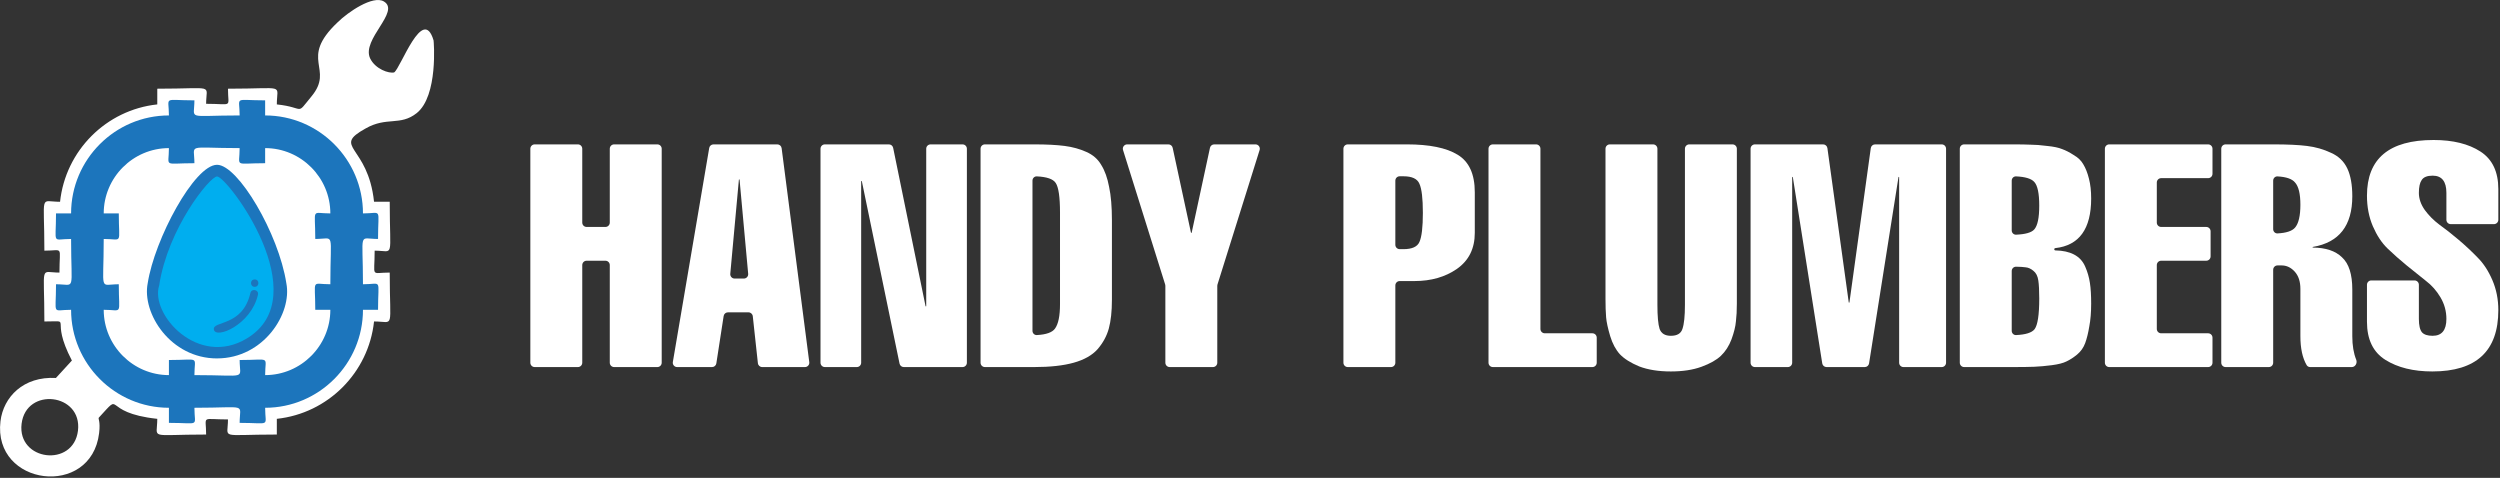 <?xml version="1.0" encoding="UTF-8"?> <svg xmlns="http://www.w3.org/2000/svg" width="1151" height="220" viewBox="0 0 1151 220" fill="none"><rect x="0" y="0" width="1151" height="220" fill="#333333" stroke="none"/><g clip-path="url(#clip0_2008_3485)"><path d="M199.61 18.6C194.72 2.1 184.52 31.27 181.47 33.34C179.06 33.93 172.8 31.83 170.4 26.86C166.32 18.13 184.53 5.3 176.73 0.67C171.73 -2.31 160.22 5.53 155.4 10.31C137.27 27.47 154.19 31.39 143.37 44.42C135.96 53.41 140.88 49.5 127.45 48.07C127.45 38.43 131.95 40.84 104.96 40.84C104.96 49.89 107.56 47.79 94.9 47.79C94.9 38.52 99.39 40.84 72.41 40.84V48.07C48.89 50.58 30.16 69.34 27.65 92.9C18.02 92.9 20.43 88.4 20.43 115.41C29.46 115.41 27.37 112.79 27.37 125.5C18.12 125.5 20.43 121 20.43 148.01C34.23 148.01 22.42 145.57 33.1 165.99C32.18 167 26.68 173.04 25.74 174.02C10.79 173.18 1.57 182.77 0.22 193.93C-3.39 223.9 42.01 229.46 45.63 199.44C46.32 193.78 45.05 192.79 45.5 192.28C57.33 179.42 45.9 190 72.41 192.83C72.41 202.48 67.91 200.06 94.9 200.06C94.9 191.01 92.3 193.11 104.96 193.11C104.96 202.38 100.47 200.06 127.45 200.06V192.83C150.97 190.32 169.7 171.56 172.21 148C181.84 148 179.43 152.5 179.43 125.49C170.4 125.49 172.49 128.11 172.49 115.4C181.74 115.4 179.43 119.9 179.43 92.89H172.21C169.42 66.58 152.48 67.95 168.35 59.13C178.09 53.58 184.23 58.12 191.85 52.08C201.8 44.16 199.71 18.96 199.61 18.6ZM35.9 198.26C33.82 215.4 7.89 212.25 9.94 195.11C12.02 178.02 37.95 181.07 35.9 198.26Z" fill="white"></path><path fill-rule="evenodd" clip-rule="evenodd" d="M174.05 110.02C174.05 95.21 176.14 98.26 167.11 98.26C167.11 73.43 146.87 53.15 122.07 53.15V46.2C107.29 46.2 110.33 44.1 110.33 53.15C85.35 53.15 89.51 55.46 89.51 46.2C74.73 46.2 77.77 44.1 77.77 53.15C52.97 53.15 32.73 73.43 32.73 98.26H25.79C25.79 113.07 23.7 110.02 32.73 110.02C32.73 135.04 35.04 130.87 25.79 130.87C25.79 145.68 23.7 142.63 32.73 142.63C32.73 167.46 52.97 187.74 77.77 187.74V194.69C92.55 194.69 89.51 196.79 89.51 187.74C114.49 187.74 110.33 185.43 110.33 194.69C125.11 194.69 122.07 196.79 122.07 187.74C146.87 187.74 167.11 167.46 167.11 142.63H174.05C174.05 127.82 176.14 130.87 167.11 130.87C167.11 105.85 164.8 110.02 174.05 110.02ZM152.09 130.87C143.08 130.87 145.15 127.9 145.15 142.63H152.09C152.09 159.17 138.59 172.7 122.07 172.7C122.07 163.67 125.03 165.75 110.33 165.75C110.33 175.02 114.49 172.7 89.51 172.7C89.51 163.67 92.47 165.75 77.77 165.75V172.7C61.26 172.7 47.75 159.17 47.75 142.63C56.76 142.63 54.69 145.6 54.69 130.87C45.44 130.87 47.75 135.04 47.75 110.02C56.76 110.02 54.69 112.99 54.69 98.26H47.75C47.75 81.72 61.25 68.19 77.77 68.19C77.77 77.22 74.81 75.14 89.51 75.14C89.51 65.87 85.35 68.19 110.33 68.19C110.33 77.22 107.37 75.14 122.07 75.14V68.19C138.58 68.19 152.09 81.72 152.09 98.26C143.08 98.26 145.15 95.29 145.15 110.02C154.4 110.02 152.09 105.85 152.09 130.87Z" fill="#1C75BC"></path><path fill-rule="evenodd" clip-rule="evenodd" d="M99.93 165.02C78.49 165.02 65.24 144.22 68.01 130.38C71.12 110.21 89.51 75.87 99.93 75.87C109.6 75.87 128.31 107.56 131.83 130.39C134.59 144.26 121.4 165.01 99.93 165.01V165.02Z" fill="#1C75BC"></path><path fill-rule="evenodd" clip-rule="evenodd" d="M99.93 81.25C96.6 81.25 77.28 105.16 73.29 131.39C68.98 144.58 91.1 169.41 113.63 155.83C146.07 136.38 104.72 81.25 99.93 81.25ZM118.76 135.72C115.53 149.67 99.27 156.23 98.47 151.74C97.7 147.55 111.66 150.6 115.28 134.9C115.82 132.61 119.3 133.38 118.76 135.72ZM117.27 132.06C115.02 132.06 114.97 128.65 117.27 128.65C119.57 128.65 119.49 132.06 117.27 132.06Z" fill="#00AEEF"></path></g><path d="M266.072 66.472C267.177 66.472 268.072 67.368 268.072 68.472V102.488C268.072 103.593 268.967 104.488 270.072 104.488H278.744C279.849 104.488 280.744 103.593 280.744 102.488V68.472C280.744 67.368 281.639 66.472 282.744 66.472H302.648C303.753 66.472 304.648 67.368 304.648 68.472V167C304.648 168.105 303.753 169 302.648 169H282.744C281.639 169 280.744 168.105 280.744 167V122.04C280.744 120.935 279.849 120.04 278.744 120.04H270.072C268.967 120.04 268.072 120.935 268.072 122.04V167C268.072 168.105 267.177 169 266.072 169H246.168C245.063 169 244.168 168.105 244.168 167V68.472C244.168 67.368 245.063 66.472 246.168 66.472H266.072Z" fill="white"></path><path d="M336.22 126.066C336.113 127.237 337.036 128.248 338.212 128.248H342.47C343.646 128.248 344.568 127.237 344.461 126.066L340.498 82.743C340.491 82.662 340.422 82.6 340.341 82.6V82.6C340.259 82.6 340.191 82.662 340.184 82.743L336.22 126.066ZM326.522 68.137C326.685 67.175 327.518 66.472 328.494 66.472H357.879C358.884 66.472 359.733 67.219 359.862 68.216L372.593 166.744C372.748 167.94 371.816 169 370.61 169H350.919C349.898 169 349.041 168.231 348.931 167.216L346.583 145.584C346.472 144.569 345.615 143.8 344.594 143.8H335.144C334.157 143.8 333.318 144.52 333.167 145.495L329.802 167.305C329.652 168.28 328.813 169 327.826 169H311.749C310.511 169 309.57 167.886 309.778 166.665L326.522 68.137Z" fill="white"></path><path d="M377.762 68.472C377.762 67.368 378.657 66.472 379.762 66.472H409.25C410.2 66.472 411.018 67.14 411.209 68.071L426.12 140.937C426.135 141.011 426.2 141.064 426.275 141.064V141.064C426.363 141.064 426.434 140.993 426.434 140.905V68.472C426.434 67.368 427.329 66.472 428.434 66.472H443.154C444.258 66.472 445.154 67.368 445.154 68.472V167C445.154 168.105 444.258 169 443.154 169H416.111C415.162 169 414.344 168.334 414.152 167.405L396.796 83.447C396.781 83.373 396.716 83.32 396.64 83.32V83.32C396.553 83.32 396.482 83.391 396.482 83.479V167C396.482 168.105 395.586 169 394.482 169H379.762C378.657 169 377.762 168.105 377.762 167V68.472Z" fill="white"></path><path d="M453.449 169C452.345 169 451.449 168.105 451.449 167V68.472C451.449 67.368 452.345 66.472 453.449 66.472H476.073C481.833 66.472 486.537 66.712 490.185 67.192C493.833 67.672 497.145 68.584 500.121 69.928C503.193 71.272 505.497 73.288 507.033 75.976C508.665 78.568 509.865 81.928 510.633 86.056C511.497 90.088 511.929 95.224 511.929 101.464V138.04C511.929 143.32 511.449 147.736 510.489 151.288C509.529 154.744 507.801 157.912 505.305 160.792C502.809 163.576 499.161 165.64 494.361 166.984C489.561 168.328 483.465 169 476.073 169H453.449ZM477.353 81.205C476.25 81.153 475.353 82.055 475.353 83.16V152.312C475.353 153.417 476.25 154.32 477.353 154.263C481.676 154.038 484.465 153.046 485.721 151.288C487.257 149.176 488.025 145.432 488.025 140.056V97.864C488.025 90.664 487.353 86.104 486.009 84.184C484.828 82.413 481.943 81.42 477.353 81.205Z" fill="white"></path><path d="M517.044 69.07C516.641 67.782 517.603 66.472 518.953 66.472H537.943C538.885 66.472 539.7 67.13 539.898 68.051L548.312 107.083C548.329 107.165 548.402 107.224 548.486 107.224V107.224C548.57 107.224 548.643 107.165 548.66 107.083L557.074 68.051C557.272 67.13 558.087 66.472 559.029 66.472H578.02C579.369 66.472 580.332 67.782 579.928 69.07L560.53 130.98C560.469 131.174 560.438 131.375 560.438 131.578V167C560.438 168.105 559.543 169 558.438 169H538.534C537.43 169 536.534 168.105 536.534 167V131.578C536.534 131.375 536.503 131.174 536.443 130.98L517.044 69.07Z" fill="white"></path><path d="M644.416 81.16C643.311 81.16 642.416 82.055 642.416 83.16V112.712C642.416 113.817 643.311 114.712 644.416 114.712H646.16C650.096 114.712 652.544 113.608 653.504 111.4C654.56 109.096 655.088 104.632 655.088 98.008C655.088 91.384 654.56 86.92 653.504 84.616C652.544 82.312 650.096 81.16 646.16 81.16H644.416ZM644.416 129.4C643.311 129.4 642.416 130.295 642.416 131.4V167C642.416 168.105 641.52 169 640.416 169H620.512C619.407 169 618.512 168.105 618.512 167V68.472C618.512 67.368 619.407 66.472 620.512 66.472H647.744C658.112 66.472 665.888 68.056 671.072 71.224C676.352 74.392 678.992 80.152 678.992 88.504V107.224C678.992 114.424 676.256 119.944 670.784 123.784C665.408 127.528 658.88 129.4 651.2 129.4H644.416Z" fill="white"></path><path d="M707.213 66.472C708.317 66.472 709.213 67.368 709.213 68.472V151.448C709.213 152.553 710.108 153.448 711.213 153.448H733.133C734.237 153.448 735.133 154.343 735.133 155.448V167C735.133 168.105 734.237 169 733.133 169H687.309C686.204 169 685.309 168.105 685.309 167V68.472C685.309 67.368 686.204 66.472 687.309 66.472H707.213Z" fill="white"></path><path d="M739.168 68.472C739.168 67.368 740.063 66.472 741.168 66.472H761.072C762.177 66.472 763.072 67.368 763.072 68.472V140.344C763.072 145.624 763.408 149.32 764.08 151.432C764.848 153.544 766.576 154.6 769.264 154.6C772.144 154.6 773.92 153.544 774.592 151.432C775.36 149.224 775.744 145.528 775.744 140.344V68.472C775.744 67.368 776.639 66.472 777.744 66.472H797.648C798.753 66.472 799.648 67.368 799.648 68.472V139.768C799.648 142.936 799.504 145.672 799.216 147.976C799.024 150.28 798.352 153.016 797.2 156.184C796.048 159.256 794.416 161.8 792.304 163.816C790.288 165.736 787.312 167.416 783.376 168.856C779.44 170.296 774.736 171.016 769.264 171.016C763.6 171.016 758.752 170.248 754.72 168.712C750.784 167.08 747.808 165.208 745.792 163.096C743.872 160.984 742.384 158.2 741.328 154.744C740.272 151.192 739.648 148.312 739.456 146.104C739.264 143.8 739.168 140.92 739.168 137.464V68.472Z" fill="white"></path><path d="M805.965 68.472C805.965 67.368 806.86 66.472 807.965 66.472H839.358C840.357 66.472 841.203 67.209 841.34 68.198L851.161 139.193C851.172 139.275 851.242 139.336 851.325 139.336V139.336C851.407 139.336 851.477 139.275 851.489 139.193L861.31 68.198C861.447 67.209 862.293 66.472 863.291 66.472H893.965C895.069 66.472 895.965 67.368 895.965 68.472V167C895.965 168.105 895.069 169 893.965 169H876.365C875.26 169 874.365 168.105 874.365 167V81.603C874.365 81.518 874.295 81.448 874.21 81.448V81.448C874.133 81.448 874.068 81.504 874.056 81.579L860.519 167.312C860.366 168.284 859.528 169 858.544 169H840.938C839.954 169 839.116 168.284 838.962 167.312L825.426 81.579C825.414 81.504 825.349 81.448 825.272 81.448V81.448C825.186 81.448 825.117 81.518 825.117 81.603V167C825.117 168.105 824.221 169 823.117 169H807.965C806.86 169 805.965 168.105 805.965 167V68.472Z" fill="white"></path><path d="M928.197 122.793C927.093 122.773 926.197 123.671 926.197 124.776V152.312C926.197 153.417 927.093 154.319 928.196 154.269C932.612 154.069 935.45 153.171 936.709 151.576C938.149 149.656 938.869 144.952 938.869 137.464C938.869 133.816 938.725 131.032 938.437 129.112C938.149 127.096 937.381 125.608 936.133 124.648C934.981 123.688 933.781 123.16 932.533 123.064C931.586 122.918 930.14 122.828 928.197 122.793ZM904.293 169C903.188 169 902.293 168.105 902.293 167V68.472C902.293 67.368 903.188 66.472 904.293 66.472H926.485C930.133 66.472 932.965 66.52 934.981 66.616C936.997 66.616 939.493 66.808 942.469 67.192C945.445 67.48 947.749 67.96 949.381 68.632C951.013 69.208 952.789 70.12 954.709 71.368C956.725 72.52 958.213 73.96 959.173 75.688C960.229 77.416 961.093 79.624 961.765 82.312C962.437 84.904 962.773 87.928 962.773 91.384C962.773 105.389 957.269 113.005 946.263 114.231C945.992 114.261 945.781 114.488 945.781 114.761V114.761C945.781 115.052 946.018 115.288 946.309 115.292C949.722 115.35 952.57 115.973 954.853 117.16C957.253 118.408 958.981 120.28 960.037 122.776C961.093 125.176 961.813 127.672 962.197 130.264C962.581 132.76 962.773 135.928 962.773 139.768C962.773 143.8 962.485 147.304 961.909 150.28C961.429 153.256 960.805 155.8 960.037 157.912C959.269 160.024 958.021 161.8 956.293 163.24C954.661 164.584 953.029 165.64 951.397 166.408C949.861 167.176 947.605 167.752 944.629 168.136C941.653 168.52 938.965 168.76 936.565 168.856C934.165 168.952 930.805 169 926.485 169H904.293ZM928.197 81.204C927.094 81.153 926.197 82.055 926.197 83.16V106.088C926.197 107.193 927.093 108.094 928.197 108.048C932.52 107.866 935.309 107.063 936.565 105.64C938.101 103.912 938.869 100.264 938.869 94.696C938.869 89.032 938.101 85.384 936.565 83.752C935.229 82.249 932.439 81.399 928.197 81.204Z" fill="white"></path><path d="M969.09 68.472C969.09 67.368 969.985 66.472 971.09 66.472H1016.63C1017.73 66.472 1018.63 67.368 1018.63 68.472V80.024C1018.63 81.129 1017.73 82.024 1016.63 82.024H994.994C993.889 82.024 992.994 82.919 992.994 84.024V102.488C992.994 103.593 993.889 104.488 994.994 104.488H1015.76C1016.87 104.488 1017.76 105.383 1017.76 106.488V118.04C1017.76 119.145 1016.87 120.04 1015.76 120.04H994.994C993.889 120.04 992.994 120.935 992.994 122.04V151.448C992.994 152.553 993.889 153.448 994.994 153.448H1016.63C1017.73 153.448 1018.63 154.343 1018.63 155.448V167C1018.63 168.105 1017.73 169 1016.63 169H971.09C969.985 169 969.09 168.105 969.09 167V68.472Z" fill="white"></path><path d="M1046.57 167C1046.57 168.105 1045.68 169 1044.57 169H1024.67C1023.56 169 1022.67 168.105 1022.67 167V68.472C1022.67 67.368 1023.56 66.472 1024.67 66.472H1046.72C1053.15 66.472 1058.28 66.712 1062.12 67.192C1066.06 67.672 1069.76 68.728 1073.21 70.36C1076.67 71.896 1079.16 74.296 1080.7 77.56C1082.24 80.824 1083 85.096 1083 90.376C1083 103.863 1076.95 111.632 1064.85 113.682C1064.77 113.695 1064.72 113.76 1064.72 113.836V113.836C1064.72 113.922 1064.79 113.992 1064.87 113.992C1070.75 114.018 1075.21 115.506 1078.25 118.456C1081.42 121.336 1083 126.28 1083 133.288V154.744C1083 159.023 1083.6 162.653 1084.81 165.635C1085.41 167.132 1084.39 169 1082.78 169H1063.61C1062.95 169 1062.33 168.68 1061.99 168.111C1060.06 164.82 1059.1 160.364 1059.1 154.744V133C1059.1 129.64 1058.24 127 1056.51 125.08C1054.78 123.16 1052.76 122.2 1050.46 122.2H1048.57C1047.47 122.2 1046.57 123.095 1046.57 124.2V167ZM1048.57 81.213C1047.47 81.152 1046.57 82.055 1046.57 83.16V105.512C1046.57 106.617 1047.47 107.52 1048.57 107.462C1052.63 107.249 1055.32 106.354 1056.65 104.776C1058.28 102.856 1059.1 99.352 1059.1 94.264C1059.1 89.272 1058.28 85.864 1056.65 84.04C1055.32 82.379 1052.63 81.437 1048.57 81.213Z" fill="white"></path><path d="M1150.23 101.192C1150.23 102.297 1149.33 103.192 1148.23 103.192H1128.32C1127.22 103.192 1126.32 102.297 1126.32 101.192V88.792C1126.32 83.512 1124.21 80.872 1119.99 80.872C1117.49 80.872 1115.81 81.544 1114.95 82.888C1114.08 84.136 1113.65 86.104 1113.65 88.792C1113.65 91.48 1114.56 94.12 1116.39 96.712C1118.21 99.208 1120.47 101.464 1123.15 103.48C1125.84 105.4 1128.77 107.704 1131.94 110.392C1135.11 113.08 1138.03 115.816 1140.72 118.6C1143.41 121.288 1145.67 124.744 1147.49 128.968C1149.31 133.192 1150.23 137.8 1150.23 142.792C1150.23 161.608 1140.1 171.016 1119.84 171.016C1111.11 171.016 1103.91 169.24 1098.24 165.688C1092.58 162.136 1089.75 156.28 1089.75 148.12V131.112C1089.75 130.007 1090.64 129.112 1091.75 129.112H1111.65C1112.75 129.112 1113.65 130.007 1113.65 131.112V146.824C1113.65 149.8 1114.13 151.864 1115.09 153.016C1116.05 154.072 1117.68 154.6 1119.99 154.6C1124.21 154.6 1126.32 152.008 1126.32 146.824C1126.32 143.272 1125.41 139.96 1123.59 136.888C1121.76 133.816 1119.51 131.272 1116.82 129.256C1114.13 127.144 1111.2 124.792 1108.03 122.2C1104.87 119.608 1101.94 117.016 1099.25 114.424C1096.56 111.832 1094.31 108.424 1092.48 104.2C1090.66 99.976 1089.75 95.272 1089.75 90.088C1089.75 73 1099.97 64.456 1120.42 64.456C1129.35 64.456 1136.55 66.232 1142.02 69.784C1147.49 73.336 1150.23 79.096 1150.23 87.064V101.192Z" fill="white"></path><defs><clipPath id="clip0_2008_3485"><rect width="199.86" height="219.36" fill="white"></rect></clipPath></defs></svg> 